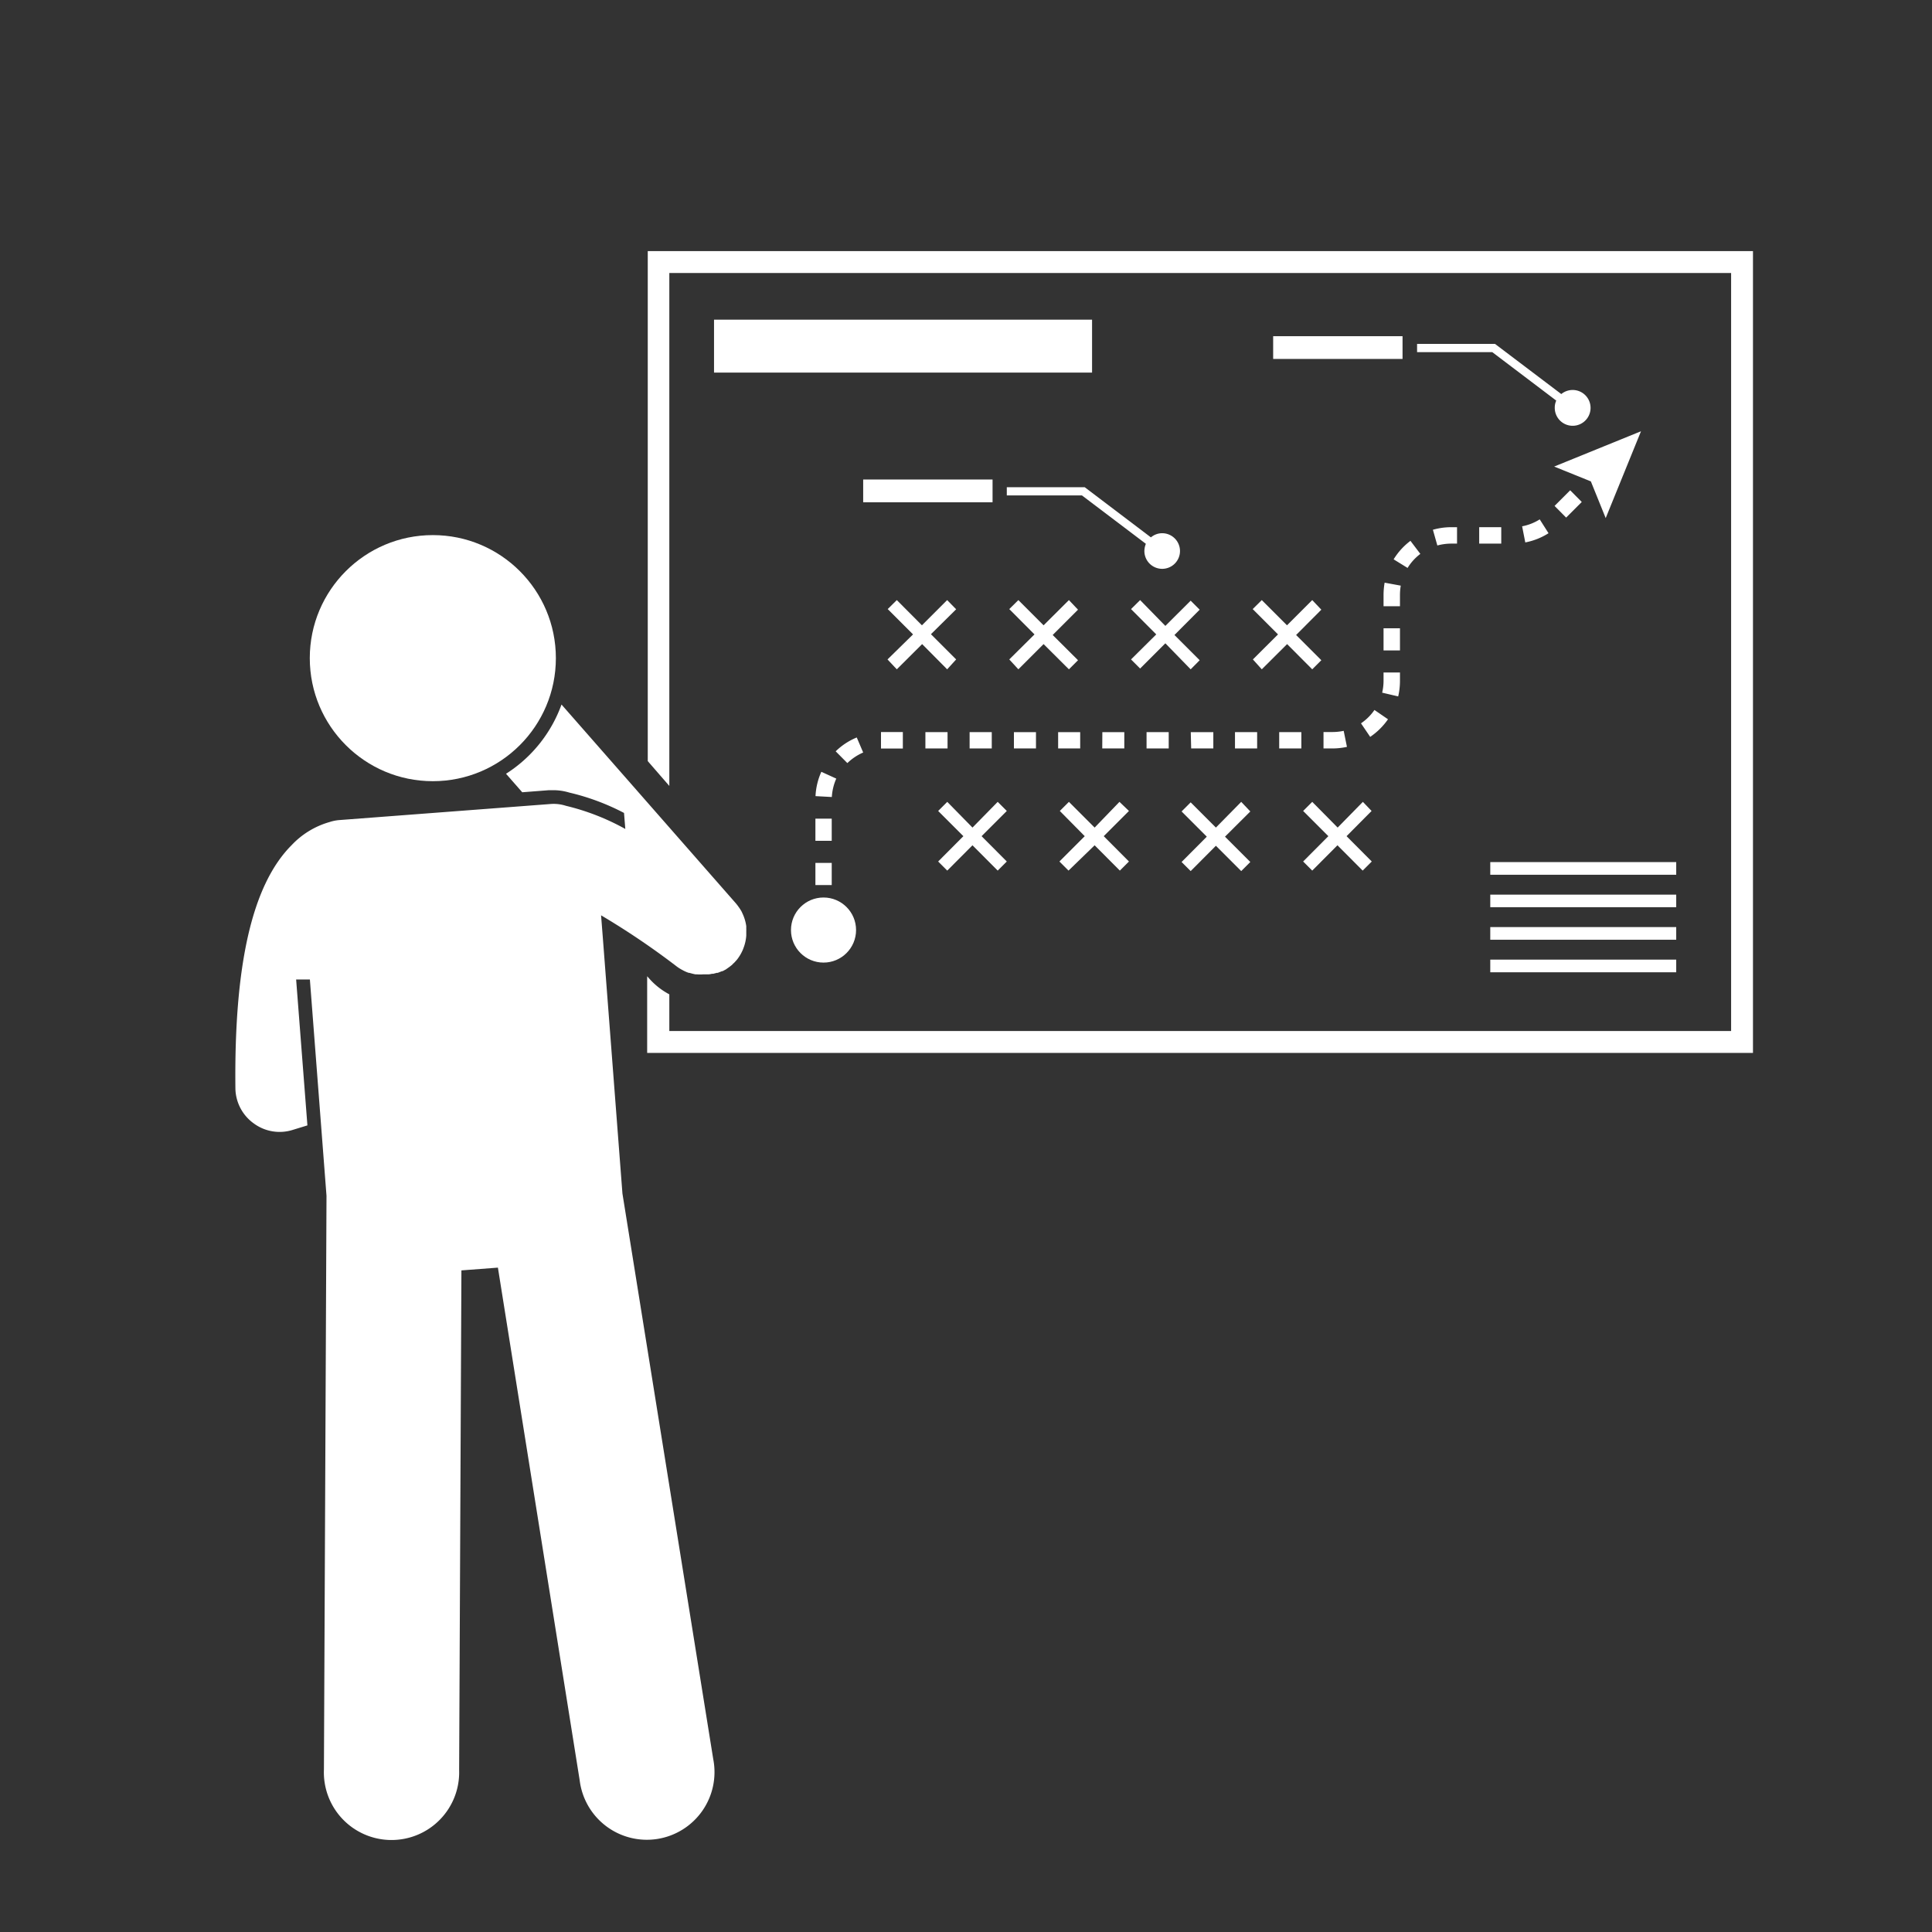 <svg xmlns="http://www.w3.org/2000/svg" id="Camada_1" data-name="Camada 1" viewBox="0 0 195.33 195.33"><rect x="0" y="0" width="195.33" height="195.33" fill="#333333" stroke="none"/><defs><style>.cls-1{fill:none;stroke:#000;stroke-miterlimit:10;opacity:0;}.cls-2{fill:#fff;}</style></defs><circle class="cls-1" cx="97.67" cy="97.67" r="97.17"></circle><g id="change1_1" data-name="change1 1"><path class="cls-2" d="M70,29.93H177.35v76.64H70v-3.71a7.22,7.22,0,0,1-2-1.56l-.24-.27v7.75H179.56V27.72H67.82V79.28L70,81.79Z" transform="translate(-2.33 -2.33)"></path><path class="cls-2" d="M98.09,63l-2.55,2.55L93,63l-.92.91,2.56,2.56L92.06,69,93,70l2.56-2.55L98.09,70,99,69l-2.55-2.55L99,63.93Z" transform="translate(-2.33 -2.33)"></path><path class="cls-2" d="M105.29,70l2.55-2.55L110.4,70l.92-.92-2.56-2.55,2.56-2.56L110.4,63l-2.56,2.55L105.29,63l-.92.91,2.55,2.56L104.37,69Z" transform="translate(-2.33 -2.33)"></path><path class="cls-2" d="M117.6,63l-.92.91,2.55,2.56L116.68,69l.92.92,2.55-2.55L122.71,70l.91-.92-2.55-2.55,2.55-2.56-.91-.91-2.56,2.55Z" transform="translate(-2.33 -2.33)"></path><path class="cls-2" d="M129.9,70l2.56-2.55L135,70l.92-.92-2.55-2.55,2.55-2.56L135,63l-2.55,2.55L129.9,63l-.92.91,2.56,2.56L129,69Z" transform="translate(-2.33 -2.33)"></path><path class="cls-2" d="M103.2,83.4,100.65,86,98.1,83.4l-.92.92,2.55,2.55-2.55,2.56.92.92,2.55-2.56,2.55,2.56.92-.92-2.55-2.56,2.55-2.55Z" transform="translate(-2.33 -2.33)"></path><path class="cls-2" d="M115.51,83.4,113,86,110.4,83.4l-.92.92L112,86.87l-2.56,2.56.92.92L113,87.79l2.55,2.56.92-.92-2.55-2.56,2.55-2.55Z" transform="translate(-2.33 -2.33)"></path><path class="cls-2" d="M127.82,83.4,125.26,86l-2.55-2.55-.92.92,2.55,2.55-2.55,2.56.92.92,2.55-2.56,2.56,2.56.92-.92-2.56-2.56,2.56-2.55Z" transform="translate(-2.33 -2.33)"></path><path class="cls-2" d="M140.12,83.4,137.57,86,135,83.4l-.92.92,2.55,2.55-2.55,2.56.92.92,2.55-2.56,2.55,2.56.92-.92-2.55-2.56L141,84.32Z" transform="translate(-2.33 -2.33)"></path><path class="cls-2" d="M28,115.92a4.4,4.4,0,0,0,3.91.65l1.5-.46-1.14-14.75h1.39l1.68,21.87-.26,58a6.84,6.84,0,1,0,13.67.06l.23-50.52,3.69-.28,8.27,51.85a6.84,6.84,0,1,0,13.5-2.16L65.26,123l-1.67-21.78-.3-3.92-.19-2.43a77.85,77.85,0,0,1,7.66,5.18l0,0a4,4,0,0,0,.56.35l.11.06a3.65,3.65,0,0,0,.54.23l.07,0q.3.09.6.15l.17,0a3.81,3.81,0,0,0,.59,0h0l.46,0,.12,0a2,2,0,0,0,.34-.06l.13,0,.34-.09.1,0,.43-.17.06,0,.34-.18.14-.1.24-.17.15-.12.08-.06.13-.14a.86.86,0,0,0,.14-.13c.1-.11.2-.21.29-.33l0,0h0c.09-.12.17-.24.25-.37h0a3.72,3.72,0,0,0,.21-.39h0a2.33,2.33,0,0,0,.14-.33,4.33,4.33,0,0,0,.29-1.28s0,0,0,0V96.4a.53.53,0,0,0,0-.13c0-.1,0-.2,0-.3h0a4.47,4.47,0,0,0-.4-1.32,1.59,1.59,0,0,0-.15-.29v0a3.75,3.75,0,0,0-.24-.36h0c-.08-.12-.18-.24-.27-.35h0L59.1,73.56a13.89,13.89,0,0,1-5.61,7l1.64,1.87,2.71-.21.43,0a5.56,5.56,0,0,1,1.61.24,23.39,23.39,0,0,1,5.54,2.06l.13,1.62a23.74,23.74,0,0,0-6-2.34,4.05,4.05,0,0,0-1.6-.18L36.65,85.24h0a4.22,4.22,0,0,0-1,.2,8.43,8.43,0,0,0-3.83,2.33c-4,4-5.83,12.09-5.69,24.62A4.44,4.44,0,0,0,28,115.92Z" transform="translate(-2.33 -2.33)"></path><circle class="cls-2" cx="43.76" cy="66.54" r="12.44"></circle><path class="cls-2" d="M158,54.84a5.1,5.1,0,0,1-1.78.7l.32,1.63a6.73,6.73,0,0,0,2.35-.93Z" transform="translate(-2.33 -2.33)"></path><path class="cls-2" d="M142.21,62.47v1.15h1.66V62.47a5.74,5.74,0,0,1,.08-.93l-1.63-.3A7.21,7.21,0,0,0,142.21,62.47Z" transform="translate(-2.33 -2.33)"></path><path class="cls-2" d="M147.2,55.89l.45,1.59a5.43,5.43,0,0,1,1.4-.19h.59V55.63h-.59A6.78,6.78,0,0,0,147.2,55.89Z" transform="translate(-2.33 -2.33)"></path><path class="cls-2" d="M143.23,58.88l1.41.87a5.14,5.14,0,0,1,1.29-1.42l-1-1.32A6.75,6.75,0,0,0,143.23,58.88Z" transform="translate(-2.33 -2.33)"></path><path class="cls-2" d="M142.21,65.85h1.66v2.24h-1.66Z" transform="translate(-2.33 -2.33)"></path><path class="cls-2" d="M159.5,53.48l1.58-1.58,1.17,1.18-1.58,1.58Z" transform="translate(-2.33 -2.33)"></path><path class="cls-2" d="M151.88,55.63h2.23v1.66h-2.23Z" transform="translate(-2.33 -2.33)"></path><path class="cls-2" d="M86.82,78.29,88,79.48a5.41,5.41,0,0,1,1.6-1.07l-.65-1.52A6.65,6.65,0,0,0,86.82,78.29Z" transform="translate(-2.33 -2.33)"></path><path class="cls-2" d="M86.88,81.05l-1.51-.69a6.77,6.77,0,0,0-.59,2.46l1.65.09A5.34,5.34,0,0,1,86.88,81.05Z" transform="translate(-2.33 -2.33)"></path><path class="cls-2" d="M131.66,76.35h2.24V78h-2.24Z" transform="translate(-2.33 -2.33)"></path><path class="cls-2" d="M138.18,76.22a5.54,5.54,0,0,1-1.15.12h-.89V78H137a6.91,6.91,0,0,0,1.51-.16Z" transform="translate(-2.33 -2.33)"></path><path class="cls-2" d="M104.84,76.35h2.23V78h-2.23Z" transform="translate(-2.33 -2.33)"></path><path class="cls-2" d="M142.21,71.17a5.3,5.3,0,0,1-.14,1.19l1.62.38a6.94,6.94,0,0,0,.18-1.57v-.85h-1.66Z" transform="translate(-2.33 -2.33)"></path><path class="cls-2" d="M84.77,89.57h1.65v2.24H84.77Z" transform="translate(-2.33 -2.33)"></path><path class="cls-2" d="M127.19,76.35h2.24V78h-2.24Z" transform="translate(-2.33 -2.33)"></path><path class="cls-2" d="M122.72,76.35H125V78h-2.24Z" transform="translate(-2.33 -2.33)"></path><path class="cls-2" d="M118.25,76.35h2.24V78h-2.24Z" transform="translate(-2.33 -2.33)"></path><path class="cls-2" d="M91.4,76.35l0,1.66h2.21V76.34H91.4Z" transform="translate(-2.33 -2.33)"></path><path class="cls-2" d="M84.77,85.1h1.65v2.24H84.77Z" transform="translate(-2.33 -2.33)"></path><path class="cls-2" d="M109.31,76.35h2.23V78h-2.23Z" transform="translate(-2.33 -2.33)"></path><path class="cls-2" d="M95.89,76.35h2.24V78H95.89Z" transform="translate(-2.33 -2.33)"></path><path class="cls-2" d="M100.36,76.35h2.24V78h-2.24Z" transform="translate(-2.33 -2.33)"></path><path class="cls-2" d="M139.93,75.46l.93,1.37a6.92,6.92,0,0,0,1.8-1.78l-1.37-.94A5.14,5.14,0,0,1,139.93,75.46Z" transform="translate(-2.33 -2.33)"></path><path class="cls-2" d="M113.78,76.35H116V78h-2.23Z" transform="translate(-2.33 -2.33)"></path><path class="cls-2" d="M163.17,51l1.5,3.71,3.57-8.78-8.78,3.57Z" transform="translate(-2.33 -2.33)"></path><path class="cls-2" d="M112,51.59h-7.88v.83h7.6l6.46,4.89a2,2,0,0,0-.15.73,1.8,1.8,0,1,0,1.8-1.8,1.76,1.76,0,0,0-1.14.42Z" transform="translate(-2.33 -2.33)"></path><path class="cls-2" d="M89.6,50.81h13.08v2.3H89.6Z" transform="translate(-2.33 -2.33)"></path><path class="cls-2" d="M159.67,42.83a1.75,1.75,0,0,0-.15.72,1.81,1.81,0,1,0,.66-1.38l-6.7-5.07H145.6v.83h7.6Z" transform="translate(-2.33 -2.33)"></path><path class="cls-2" d="M131.05,36.32h13.08v2.3H131.05Z" transform="translate(-2.33 -2.33)"></path><circle class="cls-2" cx="83.26" cy="94.03" r="3.29"></circle><path class="cls-2" d="M153,89.49h18.8v1.28H153Z" transform="translate(-2.33 -2.33)"></path><path class="cls-2" d="M153,92.78h18.8v1.27H153Z" transform="translate(-2.33 -2.33)"></path><path class="cls-2" d="M153,96.06h18.8v1.28H153Z" transform="translate(-2.33 -2.33)"></path><path class="cls-2" d="M153,99.35h18.8v1.28H153Z" transform="translate(-2.33 -2.33)"></path><path class="cls-2" d="M74.52,34.65h38.22V40H74.52Z" transform="translate(-2.33 -2.33)"></path></g></svg>